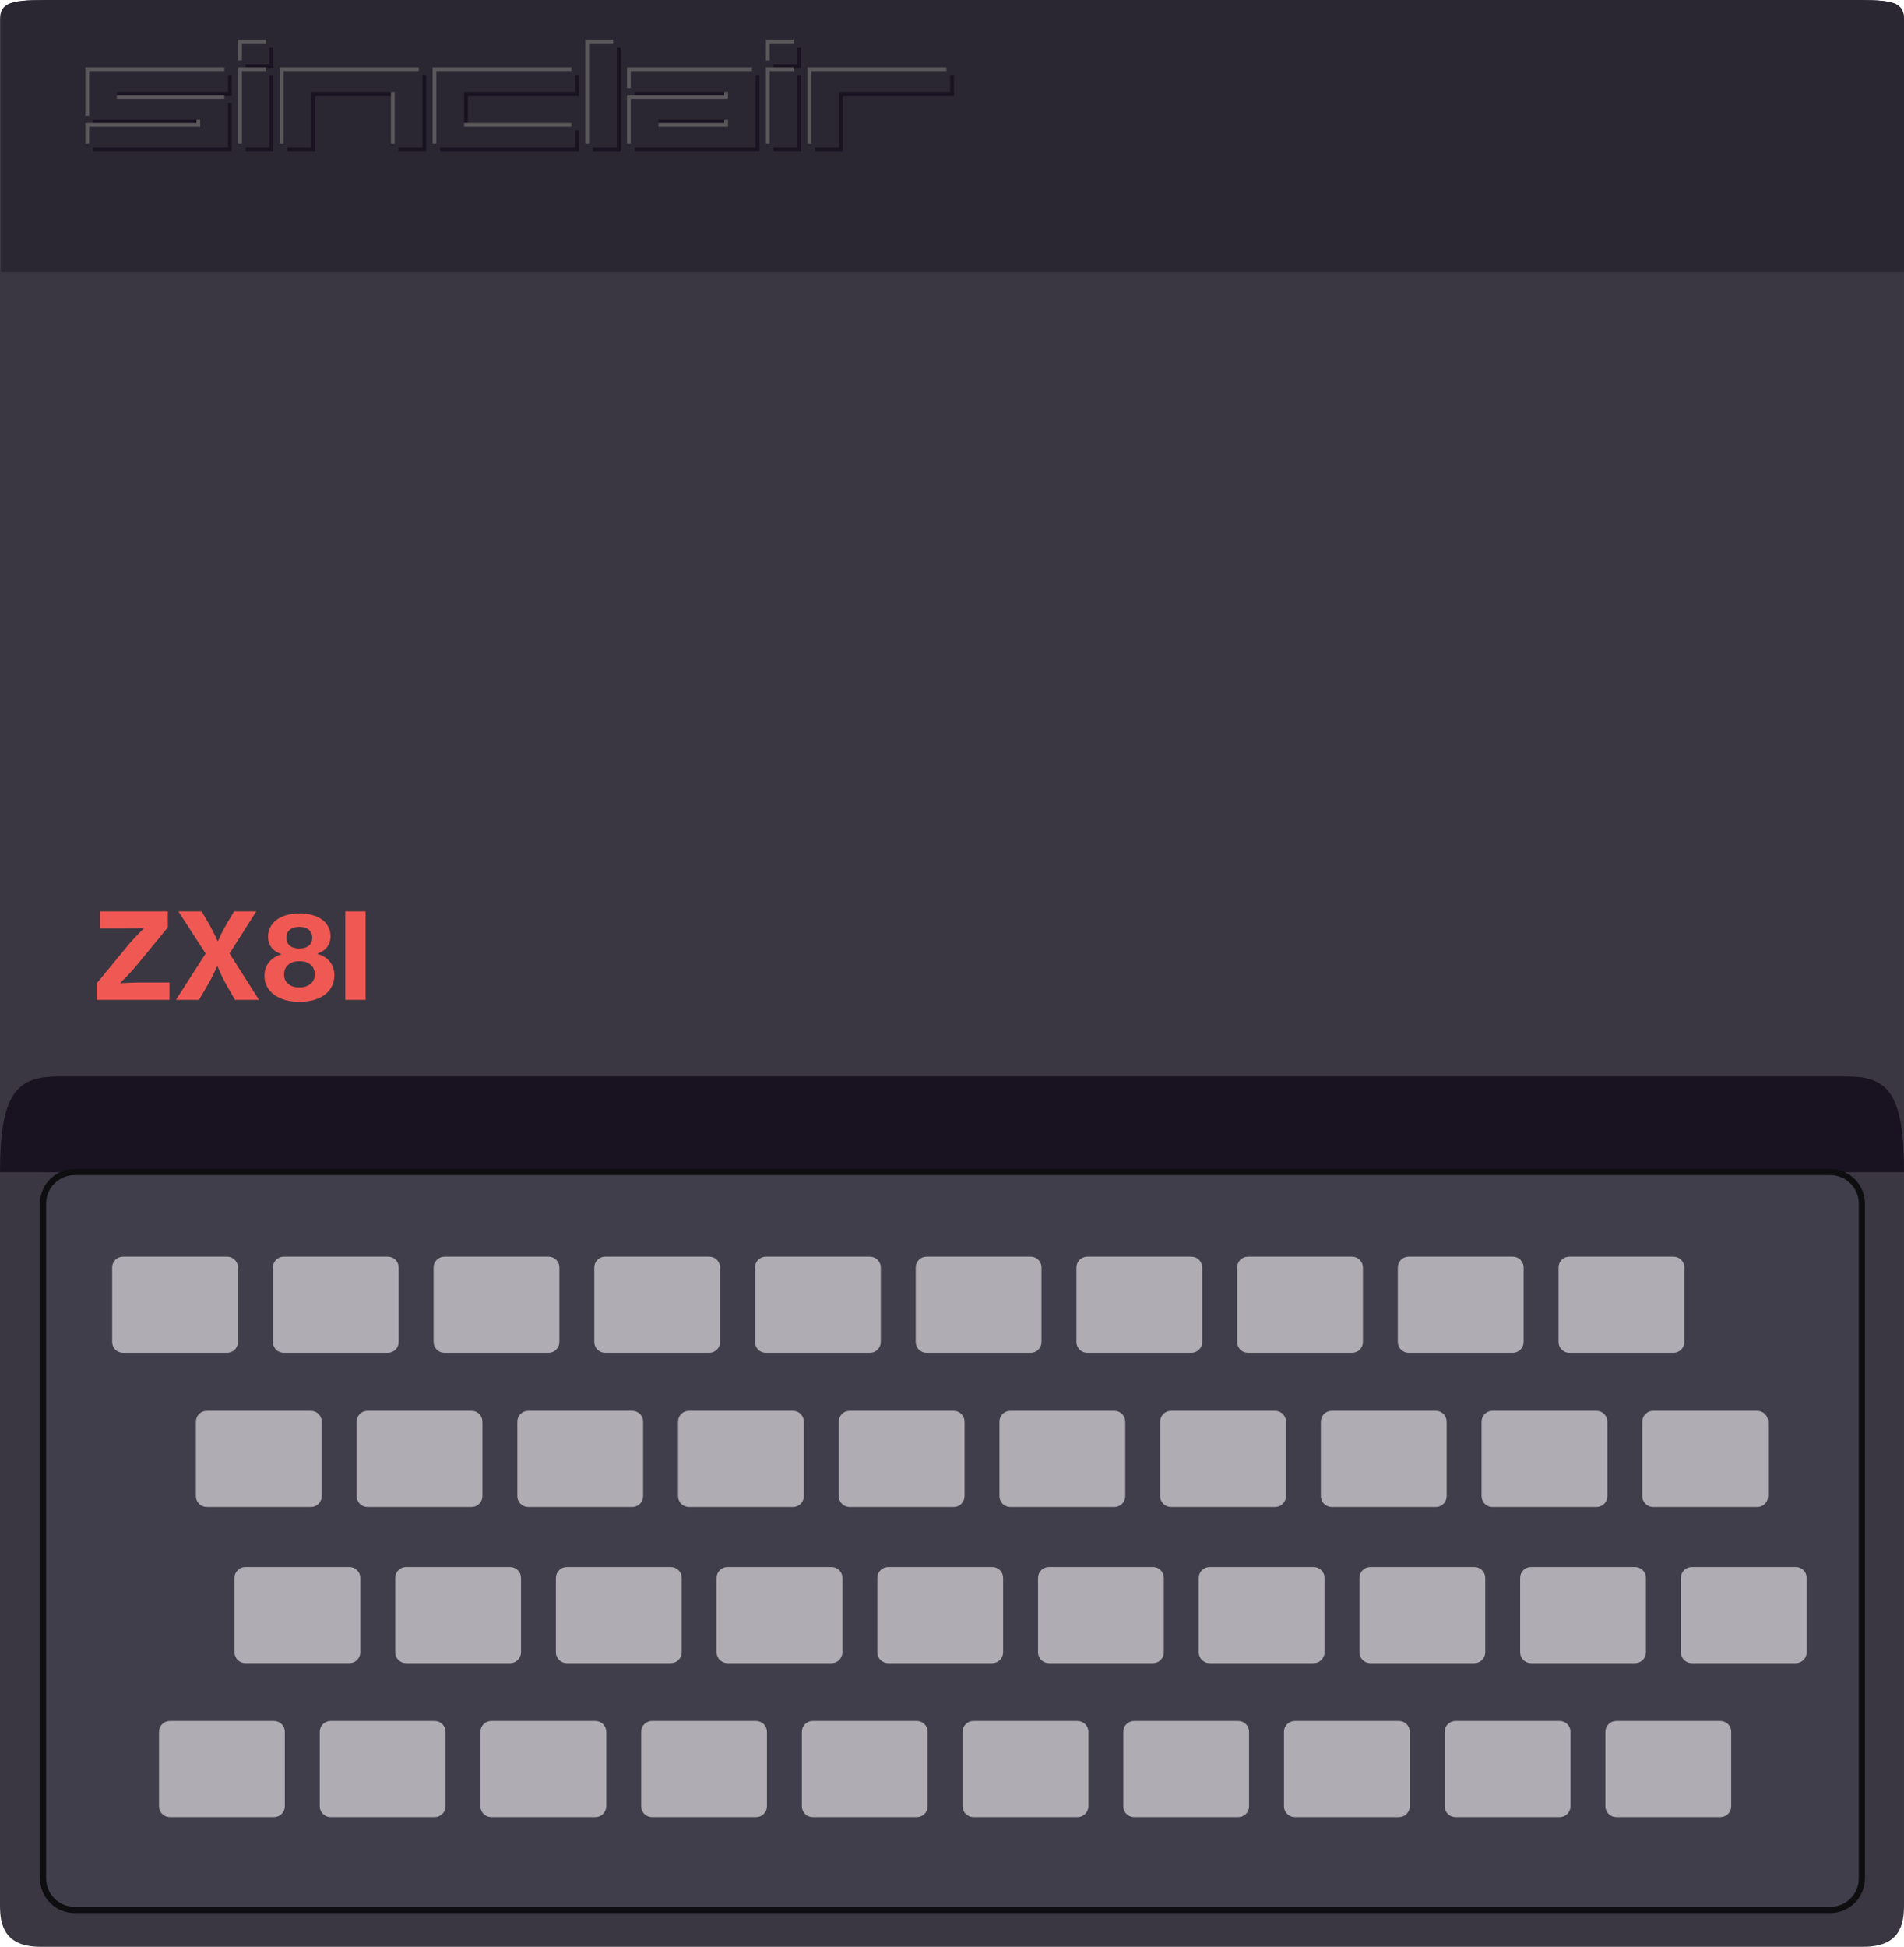 <?xml version="1.0" encoding="UTF-8" standalone="no"?>
<svg
   xmlns:dc="http://purl.org/dc/elements/1.1/"
   xmlns:cc="http://creativecommons.org/ns#"
   xmlns:rdf="http://www.w3.org/1999/02/22-rdf-syntax-ns#"
   xmlns:svg="http://www.w3.org/2000/svg"
   xmlns="http://www.w3.org/2000/svg"
   viewBox="0 0 493.06 504.05"
   height="504.05"
   width="493.06"
   xml:space="preserve"
   version="1.1"
   id="svg2"><defs
     id="defs6"><clipPath
       id="clipPath16"
       clipPathUnits="userSpaceOnUse"><path
         id="path18"
         d="m 0,403.24 394.448,0 L 394.448,0 0,0 0,403.24 Z" /></clipPath></defs><g
     transform="matrix(1.25,0,0,-1.25,0,504.05)"
     id="g10"><g
       id="g12"><g
         clip-path="url(#clipPath16)"
         id="g14"><g
           transform="translate(8.391,0)"
           id="g20"><path
             id="path22"
             style="fill:#3a3742;fill-opacity:1;fill-rule:evenodd;stroke:none"
             d="m 0,0 c -7.527,0 -8.391,4.572 -8.391,8.624 l 0,390.587 c 0,4.141 3.357,4.028 12.442,4.028 l 369.564,0 c 9.085,0 12.442,0.113 12.442,-4.028 l 0,-390.587 C 386.057,4.572 385.193,0 377.666,0 L 0,0 Z" /></g><g
           transform="translate(0,160.454)"
           id="g24"><path
             id="path26"
             style="fill:#181221;fill-opacity:1;fill-rule:evenodd;stroke:none"
             d="m 0,0 c 0,15.891 3.253,19.809 11.835,19.809 l 370.965,0 c 8.582,0 11.648,-3.918 11.648,-19.809 C 394.448,0 0,-0.073 0,0" /></g><g
           transform="translate(0.187,346.938)"
           id="g28"><path
             id="path30"
             style="fill:#2a2733;fill-opacity:1;fill-rule:evenodd;stroke:none"
             d="m 0,0 0,52.273 c 0,4.14 3.357,4.028 12.442,4.028 l 369.377,0 c 9.085,0 12.442,0.112 12.442,-4.028 L 394.261,0 0,0 Z" /></g><g
           transform="translate(379.174,7.628)"
           id="g32"><path
             id="path34"
             style="fill:#3f3e4a;fill-opacity:1;fill-rule:evenodd;stroke:none"
             d="m 0,0 c 3.615,0 6.546,2.931 6.546,6.546 l 0,139.754 c 0,3.616 -2.931,6.547 -6.546,6.547 l -363.714,0 c -3.615,0 -6.546,-2.931 -6.546,-6.547 l 0,-139.754 c 0,-3.615 2.931,-6.546 6.546,-6.546 L 0,0 Z" /></g><g
           transform="translate(379.174,7.628)"
           id="g36"><path
             id="path38"
             style="fill:none;stroke:#0e0e10;stroke-width:1.278;stroke-linecap:butt;stroke-linejoin:miter;stroke-miterlimit:10;stroke-dasharray:none;stroke-opacity:1"
             d="m 0,0 c 3.615,0 6.546,2.931 6.546,6.546 l 0,139.754 c 0,3.616 -2.931,6.547 -6.546,6.547 l -363.714,0 c -3.615,0 -6.546,-2.931 -6.546,-6.547 l 0,-139.754 c 0,-3.615 2.931,-6.546 6.546,-6.546 L 0,0 Z" /></g><g
           transform="translate(50.826,78.668)"
           id="g40"><path
             id="path42"
             style="fill:#afacb3;fill-opacity:1;fill-rule:evenodd;stroke:none"
             d="m 0,0 21.571,0 c 1.24,0 2.245,-1.005 2.245,-2.245 l 0,-15.426 c 0,-1.24 -1.005,-2.245 -2.245,-2.245 l -21.571,0 c -1.24,0 -2.244,1.005 -2.244,2.245 l 0,15.426 C -2.244,-1.005 -1.24,0 0,0" /></g><g
           transform="translate(84.118,78.669)"
           id="g44"><path
             id="path46"
             style="fill:#afacb3;fill-opacity:1;fill-rule:evenodd;stroke:none"
             d="m 0,0 21.574,0 c 1.239,0 2.244,-1.005 2.244,-2.244 l 0,-15.431 c 0,-1.24 -1.005,-2.245 -2.244,-2.245 L 0,-19.92 c -1.24,0 -2.244,1.005 -2.244,2.245 l 0,15.431 C -2.244,-1.005 -1.24,0 0,0" /></g><g
           transform="translate(117.411,78.669)"
           id="g48"><path
             id="path50"
             style="fill:#afacb3;fill-opacity:1;fill-rule:evenodd;stroke:none"
             d="m 0,0 21.574,0 c 1.239,0 2.244,-1.005 2.244,-2.244 l 0,-15.431 c 0,-1.24 -1.005,-2.245 -2.244,-2.245 L 0,-19.92 c -1.24,0 -2.245,1.005 -2.245,2.245 l 0,15.431 C -2.245,-1.005 -1.24,0 0,0" /></g><g
           transform="translate(150.704,78.669)"
           id="g52"><path
             id="path54"
             style="fill:#afacb3;fill-opacity:1;fill-rule:evenodd;stroke:none"
             d="m 0,0 21.574,0 c 1.239,0 2.244,-1.005 2.244,-2.244 l 0,-15.431 c 0,-1.24 -1.005,-2.245 -2.244,-2.245 L 0,-19.92 c -1.24,0 -2.244,1.005 -2.244,2.245 l 0,15.431 C -2.244,-1.005 -1.24,0 0,0" /></g><g
           transform="translate(183.997,78.669)"
           id="g56"><path
             id="path58"
             style="fill:#afacb3;fill-opacity:1;fill-rule:evenodd;stroke:none"
             d="m 0,0 21.574,0 c 1.239,0 2.244,-1.005 2.244,-2.244 l 0,-15.431 c 0,-1.24 -1.005,-2.245 -2.244,-2.245 L 0,-19.92 c -1.24,0 -2.244,1.005 -2.244,2.245 l 0,15.431 C -2.244,-1.005 -1.24,0 0,0" /></g><g
           transform="translate(217.29,78.669)"
           id="g60"><path
             id="path62"
             style="fill:#afacb3;fill-opacity:1;fill-rule:evenodd;stroke:none"
             d="m 0,0 21.574,0 c 1.239,0 2.244,-1.005 2.244,-2.244 l 0,-15.431 c 0,-1.24 -1.005,-2.245 -2.244,-2.245 L 0,-19.92 c -1.24,0 -2.244,1.005 -2.244,2.245 l 0,15.431 C -2.244,-1.005 -1.24,0 0,0" /></g><g
           transform="translate(250.583,78.669)"
           id="g64"><path
             id="path66"
             style="fill:#afacb3;fill-opacity:1;fill-rule:evenodd;stroke:none"
             d="m 0,0 21.574,0 c 1.239,0 2.244,-1.005 2.244,-2.244 l 0,-15.431 c 0,-1.24 -1.005,-2.245 -2.244,-2.245 L 0,-19.92 c -1.24,0 -2.245,1.005 -2.245,2.245 l 0,15.431 C -2.245,-1.005 -1.24,0 0,0" /></g><g
           transform="translate(283.876,78.669)"
           id="g68"><path
             id="path70"
             style="fill:#afacb3;fill-opacity:1;fill-rule:evenodd;stroke:none"
             d="m 0,0 21.574,0 c 1.239,0 2.244,-1.005 2.244,-2.244 l 0,-15.431 c 0,-1.24 -1.005,-2.245 -2.244,-2.245 L 0,-19.92 c -1.24,0 -2.244,1.005 -2.244,2.245 l 0,15.431 C -2.244,-1.005 -1.24,0 0,0" /></g><g
           transform="translate(317.169,78.669)"
           id="g72"><path
             id="path74"
             style="fill:#afacb3;fill-opacity:1;fill-rule:evenodd;stroke:none"
             d="m 0,0 21.574,0 c 1.239,0 2.244,-1.005 2.244,-2.244 l 0,-15.431 c 0,-1.24 -1.005,-2.245 -2.244,-2.245 L 0,-19.92 c -1.24,0 -2.244,1.005 -2.244,2.245 l 0,15.431 C -2.244,-1.005 -1.24,0 0,0" /></g><g
           transform="translate(350.462,78.669)"
           id="g76"><path
             id="path78"
             style="fill:#afacb3;fill-opacity:1;fill-rule:evenodd;stroke:none"
             d="m 0,0 21.574,0 c 1.239,0 2.244,-1.005 2.244,-2.244 l 0,-15.431 c 0,-1.24 -1.005,-2.245 -2.244,-2.245 L 0,-19.92 c -1.24,0 -2.244,1.005 -2.244,2.245 l 0,15.431 C -2.244,-1.005 -1.24,0 0,0" /></g><g
           transform="translate(35.19,46.773)"
           id="g80"><path
             id="path82"
             style="fill:#afacb3;fill-opacity:1;fill-rule:evenodd;stroke:none"
             d="m 0,0 21.574,0 c 1.239,0 2.244,-1.005 2.244,-2.244 l 0,-15.431 c 0,-1.24 -1.005,-2.245 -2.244,-2.245 L 0,-19.92 c -1.24,0 -2.245,1.005 -2.245,2.245 l 0,15.431 C -2.245,-1.005 -1.24,0 0,0" /></g><g
           transform="translate(68.484,46.773)"
           id="g84"><path
             id="path86"
             style="fill:#afacb3;fill-opacity:1;fill-rule:evenodd;stroke:none"
             d="m 0,0 21.574,0 c 1.239,0 2.244,-1.005 2.244,-2.244 l 0,-15.431 c 0,-1.24 -1.005,-2.245 -2.244,-2.245 L 0,-19.92 c -1.24,0 -2.245,1.005 -2.245,2.245 l 0,15.431 C -2.245,-1.005 -1.24,0 0,0" /></g><g
           transform="translate(101.777,46.773)"
           id="g88"><path
             id="path90"
             style="fill:#afacb3;fill-opacity:1;fill-rule:evenodd;stroke:none"
             d="m 0,0 21.574,0 c 1.239,0 2.244,-1.005 2.244,-2.244 l 0,-15.431 c 0,-1.24 -1.005,-2.245 -2.244,-2.245 L 0,-19.92 c -1.24,0 -2.244,1.005 -2.244,2.245 l 0,15.431 C -2.244,-1.005 -1.24,0 0,0" /></g><g
           transform="translate(135.07,46.773)"
           id="g92"><path
             id="path94"
             style="fill:#afacb3;fill-opacity:1;fill-rule:evenodd;stroke:none"
             d="m 0,0 21.574,0 c 1.239,0 2.244,-1.005 2.244,-2.244 l 0,-15.431 c 0,-1.24 -1.005,-2.245 -2.244,-2.245 L 0,-19.92 c -1.24,0 -2.244,1.005 -2.244,2.245 l 0,15.431 C -2.244,-1.005 -1.24,0 0,0" /></g><g
           transform="translate(168.363,46.773)"
           id="g96"><path
             id="path98"
             style="fill:#afacb3;fill-opacity:1;fill-rule:evenodd;stroke:none"
             d="m 0,0 21.574,0 c 1.239,0 2.244,-1.005 2.244,-2.244 l 0,-15.431 c 0,-1.24 -1.005,-2.245 -2.244,-2.245 L 0,-19.92 c -1.24,0 -2.244,1.005 -2.244,2.245 l 0,15.431 C -2.244,-1.005 -1.24,0 0,0" /></g><g
           transform="translate(201.656,46.773)"
           id="g100"><path
             id="path102"
             style="fill:#afacb3;fill-opacity:1;fill-rule:evenodd;stroke:none"
             d="m 0,0 21.574,0 c 1.239,0 2.244,-1.005 2.244,-2.244 l 0,-15.431 c 0,-1.24 -1.005,-2.245 -2.244,-2.245 L 0,-19.92 c -1.24,0 -2.244,1.005 -2.244,2.245 l 0,15.431 C -2.244,-1.005 -1.24,0 0,0" /></g><g
           transform="translate(234.949,46.773)"
           id="g104"><path
             id="path106"
             style="fill:#afacb3;fill-opacity:1;fill-rule:evenodd;stroke:none"
             d="m 0,0 21.574,0 c 1.239,0 2.244,-1.005 2.244,-2.244 l 0,-15.431 c 0,-1.24 -1.005,-2.245 -2.244,-2.245 L 0,-19.92 c -1.24,0 -2.244,1.005 -2.244,2.245 l 0,15.431 C -2.244,-1.005 -1.24,0 0,0" /></g><g
           transform="translate(268.242,46.773)"
           id="g108"><path
             id="path110"
             style="fill:#afacb3;fill-opacity:1;fill-rule:evenodd;stroke:none"
             d="m 0,0 21.574,0 c 1.239,0 2.244,-1.005 2.244,-2.244 l 0,-15.431 c 0,-1.24 -1.005,-2.245 -2.244,-2.245 L 0,-19.92 c -1.24,0 -2.245,1.005 -2.245,2.245 l 0,15.431 C -2.245,-1.005 -1.24,0 0,0" /></g><g
           transform="translate(301.535,46.773)"
           id="g112"><path
             id="path114"
             style="fill:#afacb3;fill-opacity:1;fill-rule:evenodd;stroke:none"
             d="m 0,0 21.574,0 c 1.239,0 2.244,-1.005 2.244,-2.244 l 0,-15.431 c 0,-1.24 -1.005,-2.245 -2.244,-2.245 L 0,-19.92 c -1.24,0 -2.245,1.005 -2.245,2.245 l 0,15.431 C -2.245,-1.005 -1.24,0 0,0" /></g><g
           transform="translate(334.828,46.773)"
           id="g116"><path
             id="path118"
             style="fill:#afacb3;fill-opacity:1;fill-rule:evenodd;stroke:none"
             d="m 0,0 21.574,0 c 1.239,0 2.244,-1.005 2.244,-2.244 l 0,-15.431 c 0,-1.24 -1.005,-2.245 -2.244,-2.245 L 0,-19.92 c -1.24,0 -2.244,1.005 -2.244,2.245 l 0,15.431 C -2.244,-1.005 -1.24,0 0,0" /></g><g
           transform="translate(42.831,111.021)"
           id="g120"><path
             id="path122"
             style="fill:#afacb3;fill-opacity:1;fill-rule:evenodd;stroke:none"
             d="m 0,0 21.574,0 c 1.239,0 2.244,-1.005 2.244,-2.244 l 0,-15.431 c 0,-1.24 -1.005,-2.245 -2.244,-2.245 L 0,-19.92 c -1.24,0 -2.245,1.005 -2.245,2.245 l 0,15.431 C -2.245,-1.005 -1.24,0 0,0" /></g><g
           transform="translate(76.125,111.021)"
           id="g124"><path
             id="path126"
             style="fill:#afacb3;fill-opacity:1;fill-rule:evenodd;stroke:none"
             d="m 0,0 21.574,0 c 1.239,0 2.244,-1.005 2.244,-2.244 l 0,-15.431 c 0,-1.24 -1.005,-2.245 -2.244,-2.245 L 0,-19.92 c -1.24,0 -2.245,1.005 -2.245,2.245 l 0,15.431 C -2.245,-1.005 -1.24,0 0,0" /></g><g
           transform="translate(109.418,111.021)"
           id="g128"><path
             id="path130"
             style="fill:#afacb3;fill-opacity:1;fill-rule:evenodd;stroke:none"
             d="m 0,0 21.574,0 c 1.239,0 2.244,-1.005 2.244,-2.244 l 0,-15.431 c 0,-1.24 -1.005,-2.245 -2.244,-2.245 L 0,-19.92 c -1.24,0 -2.244,1.005 -2.244,2.245 l 0,15.431 C -2.244,-1.005 -1.24,0 0,0" /></g><g
           transform="translate(142.711,111.021)"
           id="g132"><path
             id="path134"
             style="fill:#afacb3;fill-opacity:1;fill-rule:evenodd;stroke:none"
             d="m 0,0 21.574,0 c 1.239,0 2.244,-1.005 2.244,-2.244 l 0,-15.431 c 0,-1.24 -1.005,-2.245 -2.244,-2.245 L 0,-19.92 c -1.24,0 -2.244,1.005 -2.244,2.245 l 0,15.431 C -2.244,-1.005 -1.24,0 0,0" /></g><g
           transform="translate(176.004,111.021)"
           id="g136"><path
             id="path138"
             style="fill:#afacb3;fill-opacity:1;fill-rule:evenodd;stroke:none"
             d="m 0,0 21.574,0 c 1.239,0 2.244,-1.005 2.244,-2.244 l 0,-15.431 c 0,-1.24 -1.005,-2.245 -2.244,-2.245 L 0,-19.92 c -1.24,0 -2.244,1.005 -2.244,2.245 l 0,15.431 C -2.244,-1.005 -1.24,0 0,0" /></g><g
           transform="translate(209.297,111.021)"
           id="g140"><path
             id="path142"
             style="fill:#afacb3;fill-opacity:1;fill-rule:evenodd;stroke:none"
             d="m 0,0 21.574,0 c 1.239,0 2.244,-1.005 2.244,-2.244 l 0,-15.431 c 0,-1.24 -1.005,-2.245 -2.244,-2.245 L 0,-19.92 c -1.24,0 -2.244,1.005 -2.244,2.245 l 0,15.431 C -2.244,-1.005 -1.24,0 0,0" /></g><g
           transform="translate(242.59,111.021)"
           id="g144"><path
             id="path146"
             style="fill:#afacb3;fill-opacity:1;fill-rule:evenodd;stroke:none"
             d="m 0,0 21.574,0 c 1.239,0 2.244,-1.005 2.244,-2.244 l 0,-15.431 c 0,-1.24 -1.005,-2.245 -2.244,-2.245 L 0,-19.92 c -1.24,0 -2.244,1.005 -2.244,2.245 l 0,15.431 C -2.244,-1.005 -1.24,0 0,0" /></g><g
           transform="translate(275.883,111.021)"
           id="g148"><path
             id="path150"
             style="fill:#afacb3;fill-opacity:1;fill-rule:evenodd;stroke:none"
             d="m 0,0 21.574,0 c 1.239,0 2.244,-1.005 2.244,-2.244 l 0,-15.431 c 0,-1.24 -1.005,-2.245 -2.244,-2.245 L 0,-19.92 c -1.24,0 -2.244,1.005 -2.244,2.245 l 0,15.431 C -2.244,-1.005 -1.24,0 0,0" /></g><g
           transform="translate(309.176,111.021)"
           id="g152"><path
             id="path154"
             style="fill:#afacb3;fill-opacity:1;fill-rule:evenodd;stroke:none"
             d="m 0,0 21.574,0 c 1.239,0 2.244,-1.005 2.244,-2.244 l 0,-15.431 c 0,-1.24 -1.005,-2.245 -2.244,-2.245 L 0,-19.92 c -1.24,0 -2.245,1.005 -2.245,2.245 l 0,15.431 C -2.245,-1.005 -1.24,0 0,0" /></g><g
           transform="translate(342.469,111.021)"
           id="g156"><path
             id="path158"
             style="fill:#afacb3;fill-opacity:1;fill-rule:evenodd;stroke:none"
             d="m 0,0 21.574,0 c 1.239,0 2.244,-1.005 2.244,-2.244 l 0,-15.431 c 0,-1.24 -1.005,-2.245 -2.244,-2.245 L 0,-19.92 c -1.24,0 -2.244,1.005 -2.244,2.245 l 0,15.431 C -2.244,-1.005 -1.24,0 0,0" /></g><g
           transform="translate(25.482,142.952)"
           id="g160"><path
             id="path162"
             style="fill:#afacb3;fill-opacity:1;fill-rule:evenodd;stroke:none"
             d="m 0,0 21.574,0 c 1.239,0 2.244,-1.005 2.244,-2.245 l 0,-15.43 c 0,-1.24 -1.005,-2.245 -2.244,-2.245 L 0,-19.92 c -1.24,0 -2.245,1.005 -2.245,2.245 l 0,15.43 C -2.245,-1.005 -1.24,0 0,0" /></g><g
           transform="translate(58.775,142.952)"
           id="g164"><path
             id="path166"
             style="fill:#afacb3;fill-opacity:1;fill-rule:evenodd;stroke:none"
             d="m 0,0 21.574,0 c 1.239,0 2.244,-1.005 2.244,-2.245 l 0,-15.43 c 0,-1.24 -1.005,-2.245 -2.244,-2.245 L 0,-19.92 c -1.24,0 -2.244,1.005 -2.244,2.245 l 0,15.43 C -2.244,-1.005 -1.24,0 0,0" /></g><g
           transform="translate(92.068,142.952)"
           id="g168"><path
             id="path170"
             style="fill:#afacb3;fill-opacity:1;fill-rule:evenodd;stroke:none"
             d="m 0,0 21.574,0 c 1.239,0 2.244,-1.005 2.244,-2.245 l 0,-15.43 c 0,-1.24 -1.005,-2.245 -2.244,-2.245 L 0,-19.92 c -1.24,0 -2.244,1.005 -2.244,2.245 l 0,15.43 C -2.244,-1.005 -1.24,0 0,0" /></g><g
           transform="translate(125.361,142.952)"
           id="g172"><path
             id="path174"
             style="fill:#afacb3;fill-opacity:1;fill-rule:evenodd;stroke:none"
             d="m 0,0 21.574,0 c 1.239,0 2.244,-1.005 2.244,-2.245 l 0,-15.43 c 0,-1.24 -1.005,-2.245 -2.244,-2.245 L 0,-19.92 c -1.24,0 -2.244,1.005 -2.244,2.245 l 0,15.43 C -2.244,-1.005 -1.24,0 0,0" /></g><g
           transform="translate(158.654,142.952)"
           id="g176"><path
             id="path178"
             style="fill:#afacb3;fill-opacity:1;fill-rule:evenodd;stroke:none"
             d="m 0,0 21.574,0 c 1.239,0 2.244,-1.005 2.244,-2.245 l 0,-15.43 c 0,-1.24 -1.005,-2.245 -2.244,-2.245 L 0,-19.92 c -1.24,0 -2.244,1.005 -2.244,2.245 l 0,15.43 C -2.244,-1.005 -1.24,0 0,0" /></g><g
           transform="translate(191.948,142.952)"
           id="g180"><path
             id="path182"
             style="fill:#afacb3;fill-opacity:1;fill-rule:evenodd;stroke:none"
             d="m 0,0 21.574,0 c 1.239,0 2.244,-1.005 2.244,-2.245 l 0,-15.43 c 0,-1.24 -1.005,-2.245 -2.244,-2.245 L 0,-19.92 c -1.24,0 -2.244,1.005 -2.244,2.245 l 0,15.43 C -2.244,-1.005 -1.24,0 0,0" /></g><g
           transform="translate(225.241,142.952)"
           id="g184"><path
             id="path186"
             style="fill:#afacb3;fill-opacity:1;fill-rule:evenodd;stroke:none"
             d="m 0,0 21.574,0 c 1.239,0 2.244,-1.005 2.244,-2.245 l 0,-15.43 c 0,-1.24 -1.005,-2.245 -2.244,-2.245 L 0,-19.92 c -1.24,0 -2.245,1.005 -2.245,2.245 l 0,15.43 C -2.245,-1.005 -1.24,0 0,0" /></g><g
           transform="translate(258.534,142.952)"
           id="g188"><path
             id="path190"
             style="fill:#afacb3;fill-opacity:1;fill-rule:evenodd;stroke:none"
             d="m 0,0 21.574,0 c 1.239,0 2.244,-1.005 2.244,-2.245 l 0,-15.43 c 0,-1.24 -1.005,-2.245 -2.244,-2.245 L 0,-19.92 c -1.24,0 -2.245,1.005 -2.245,2.245 l 0,15.43 C -2.245,-1.005 -1.24,0 0,0" /></g><g
           transform="translate(291.827,142.952)"
           id="g192"><path
             id="path194"
             style="fill:#afacb3;fill-opacity:1;fill-rule:evenodd;stroke:none"
             d="m 0,0 21.574,0 c 1.239,0 2.244,-1.005 2.244,-2.245 l 0,-15.43 c 0,-1.24 -1.005,-2.245 -2.244,-2.245 L 0,-19.92 c -1.24,0 -2.244,1.005 -2.244,2.245 l 0,15.43 C -2.244,-1.005 -1.24,0 0,0" /></g><g
           transform="translate(325.12,142.952)"
           id="g196"><path
             id="path198"
             style="fill:#afacb3;fill-opacity:1;fill-rule:evenodd;stroke:none"
             d="m 0,0 21.574,0 c 1.239,0 2.244,-1.005 2.244,-2.245 l 0,-15.43 c 0,-1.24 -1.005,-2.245 -2.244,-2.245 L 0,-19.92 c -1.24,0 -2.244,1.005 -2.244,2.245 l 0,15.43 C -2.244,-1.005 -1.24,0 0,0" /></g><g
           transform="translate(20.022,196.142)"
           id="g200"><path
             id="path202"
             style="fill:#f05953;fill-opacity:1;fill-rule:nonzero;stroke:none"
             d="m 0,0 15.094,0 0,3.595 -6.107,0 C 8.61,3.595 8.187,3.586 7.719,3.57 7.252,3.554 6.804,3.537 6.377,3.521 5.885,3.488 5.392,3.463 4.9,3.447 l 0,0.074 1.207,1.207 C 6.451,5.072 6.812,5.45 7.19,5.86 7.567,6.27 7.912,6.664 8.224,7.042 l 6.525,7.978 0,3.3 -14.084,0 0,-3.546 5.269,0 c 0.361,0 0.763,0.004 1.207,0.012 0.443,0.008 0.862,0.021 1.255,0.037 0.46,0.016 0.928,0.041 1.404,0.074 l 0,-0.074 C 9.422,14.462 9.053,14.093 8.692,13.715 8.38,13.387 8.052,13.038 7.707,12.669 7.362,12.299 7.05,11.95 6.771,11.622 L 0,3.398 0,0 Z" /></g><g
           transform="translate(36.445,196.142)"
           id="g204"><path
             id="path206"
             style="fill:#f05953;fill-opacity:1;fill-rule:nonzero;stroke:none"
             d="m 0,0 4.777,0 1.896,3.226 c 0.213,0.36 0.431,0.759 0.652,1.194 0.222,0.435 0.423,0.841 0.604,1.219 0.213,0.443 0.418,0.886 0.615,1.329 l 0.049,0 C 8.79,6.525 8.987,6.082 9.184,5.639 9.365,5.261 9.558,4.855 9.763,4.42 9.968,3.985 10.177,3.586 10.391,3.226 L 12.238,0 l 4.974,0 -6.107,9.603 5.54,8.717 -4.58,0 -1.502,-2.487 C 10.35,15.471 10.132,15.082 9.911,14.663 9.689,14.244 9.488,13.846 9.308,13.469 9.094,13.042 8.889,12.599 8.692,12.139 l -0.049,0 c -0.214,0.46 -0.419,0.903 -0.616,1.33 -0.181,0.377 -0.378,0.775 -0.591,1.194 -0.213,0.419 -0.427,0.808 -0.64,1.17 L 5.319,18.32 0.517,18.32 6.156,9.578 0,0 Z" /></g><g
           transform="translate(59.702,199.442)"
           id="g208"><path
             id="path210"
             style="fill:#f05953;fill-opacity:1;fill-rule:nonzero;stroke:none"
             d="m 0,0 c -0.566,0.476 -0.85,1.124 -0.85,1.945 0,0.854 0.288,1.527 0.862,2.019 0.575,0.493 1.355,0.739 2.34,0.739 0.984,0 1.756,-0.246 2.314,-0.739 C 5.224,3.472 5.503,2.799 5.503,1.945 5.503,1.141 5.216,0.496 4.641,0.012 4.067,-0.472 3.303,-0.714 2.352,-0.714 1.35,-0.714 0.566,-0.476 0,0 m 0.32,7.941 c -0.468,0.402 -0.702,0.94 -0.702,1.613 0,0.689 0.234,1.239 0.702,1.65 0.468,0.41 1.129,0.615 1.982,0.615 0.87,0 1.535,-0.205 1.995,-0.615 C 4.756,10.793 4.986,10.243 4.986,9.554 4.986,8.881 4.756,8.343 4.297,7.941 3.837,7.539 3.172,7.338 2.302,7.338 1.449,7.338 0.788,7.539 0.32,7.941 m 4.925,-11.29 c 0.878,0.246 1.637,0.604 2.277,1.071 0.641,0.468 1.141,1.047 1.502,1.736 0.361,0.69 0.542,1.469 0.542,2.34 0,1.034 -0.292,1.945 -0.874,2.733 C 8.109,5.319 7.235,5.876 6.07,6.205 l 0,0.074 c 0.919,0.328 1.6,0.804 2.043,1.428 0.444,0.624 0.665,1.33 0.665,2.118 0,0.738 -0.152,1.403 -0.455,1.994 -0.304,0.591 -0.735,1.092 -1.293,1.502 -0.558,0.41 -1.236,0.726 -2.032,0.948 -0.796,0.222 -1.686,0.333 -2.671,0.333 -0.985,0 -1.88,-0.115 -2.684,-0.345 -0.805,-0.23 -1.49,-0.558 -2.056,-0.985 -0.566,-0.427 -1.002,-0.94 -1.305,-1.539 -0.304,-0.599 -0.456,-1.26 -0.456,-1.982 0,-0.821 0.222,-1.539 0.665,-2.155 0.443,-0.615 1.133,-1.087 2.069,-1.416 l 0,-0.073 C -2.573,5.762 -3.435,5.199 -4.026,4.42 -4.617,3.64 -4.912,2.733 -4.912,1.699 c 0,-0.854 0.18,-1.613 0.541,-2.278 0.361,-0.664 0.866,-1.231 1.515,-1.699 0.648,-0.467 1.416,-0.825 2.302,-1.071 0.886,-0.246 1.855,-0.369 2.906,-0.369 1.05,0 2.014,0.123 2.893,0.369" /></g><path
           id="path212"
           style="fill:#f05953;fill-opacity:1;fill-rule:nonzero;stroke:none"
           d="m 71.533,196.142 4.211,0 0,18.32 -4.211,0 0,-18.32 z" /><path
           id="path214"
           style="fill:#181221;fill-opacity:1;fill-rule:nonzero;stroke:none"
           d="m 122.82,393.477 5.755,0 0,-21.577 -5.755,0 0,21.577 z" /><path
           id="path216"
           style="fill:#181221;fill-opacity:1;fill-rule:nonzero;stroke:none"
           d="m 137.203,377.655 14.387,0 0,-1.439 -14.387,0 0,1.439 z m -5.751,10.068 0,-4.313 20.138,0 0,-1.439 -20.138,0 0,-10.07 25.893,0 0,15.822 -25.893,0 z" /><path
           id="path218"
           style="fill:#181221;fill-opacity:1;fill-rule:nonzero;stroke:none"
           d="m 160.223,387.723 5.751,0 0,-15.822 -5.751,0 0,15.822 z" /><path
           id="path220"
           style="fill:#181221;fill-opacity:1;fill-rule:nonzero;stroke:none"
           d="m 160.223,393.477 5.751,0 0,-4.316 -5.751,0 0,4.316 z" /><g
           transform="translate(168.851,387.723)"
           id="g222"><path
             id="path224"
             style="fill:#181221;fill-opacity:1;fill-rule:nonzero;stroke:none"
             d="m 0,0 0,-15.822 5.755,0 0,11.51 23.015,0 L 28.77,0 0,0 Z" /></g><g
           transform="translate(91.172,387.723)"
           id="g226"><path
             id="path228"
             style="fill:#181221;fill-opacity:1;fill-rule:nonzero;stroke:none"
             d="m 0,0 0,-15.822 28.77,0 0,4.316 -23.015,0 0,7.194 23.015,0 L 28.77,0 0,0 Z" /></g><g
           transform="translate(59.524,387.723)"
           id="g230"><path
             id="path232"
             style="fill:#181221;fill-opacity:1;fill-rule:nonzero;stroke:none"
             d="m 0,0 0,-15.822 5.755,0 0,11.51 17.261,0 0,-11.51 5.755,0 L 28.771,0 0,0 Z" /></g><path
           id="path234"
           style="fill:#181221;fill-opacity:1;fill-rule:nonzero;stroke:none"
           d="m 50.892,387.723 5.755,0 0,-15.822 -5.755,0 0,15.822 z" /><path
           id="path236"
           style="fill:#181221;fill-opacity:1;fill-rule:nonzero;stroke:none"
           d="m 50.892,393.477 5.755,0 0,-4.316 -5.755,0 0,4.316 z" /><g
           transform="translate(19.248,387.723)"
           id="g238"><path
             id="path240"
             style="fill:#181221;fill-opacity:1;fill-rule:nonzero;stroke:none"
             d="m 0,0 0,-10.067 23.016,0 0,-1.439 -23.016,0 0,-4.316 28.771,0 0,10.071 -23.02,0 0,1.439 23.02,0 0,4.312 L 0,0 Z" /></g><path
           id="path242"
           style="fill:#5b585b;fill-opacity:1;fill-rule:nonzero;stroke:none"
           d="m 121.262,395.035 5.755,0 0,-21.577 -5.755,0 0,21.577 z" /><path
           id="path244"
           style="fill:#5b585b;fill-opacity:1;fill-rule:nonzero;stroke:none"
           d="m 135.645,379.214 14.387,0 0,-1.439 -14.387,0 0,1.439 z m -5.751,10.067 0,-4.313 20.138,0 0,-1.439 -20.138,0 0,-10.07 25.893,0 0,15.822 -25.893,0 z" /><path
           id="path246"
           style="fill:#5b585b;fill-opacity:1;fill-rule:nonzero;stroke:none"
           d="m 158.665,389.281 5.751,0 0,-15.822 -5.751,0 0,15.822 z" /><path
           id="path248"
           style="fill:#5b585b;fill-opacity:1;fill-rule:nonzero;stroke:none"
           d="m 158.665,395.035 5.751,0 0,-4.316 -5.751,0 0,4.316 z" /><g
           transform="translate(167.293,389.281)"
           id="g250"><path
             id="path252"
             style="fill:#5b585b;fill-opacity:1;fill-rule:nonzero;stroke:none"
             d="m 0,0 0,-15.822 5.755,0 0,11.51 23.015,0 L 28.77,0 0,0 Z" /></g><g
           transform="translate(89.614,389.281)"
           id="g254"><path
             id="path256"
             style="fill:#5b585b;fill-opacity:1;fill-rule:nonzero;stroke:none"
             d="m 0,0 0,-15.822 28.77,0 0,4.316 -23.015,0 0,7.194 23.015,0 L 28.77,0 0,0 Z" /></g><g
           transform="translate(57.966,389.281)"
           id="g258"><path
             id="path260"
             style="fill:#5b585b;fill-opacity:1;fill-rule:nonzero;stroke:none"
             d="m 0,0 0,-15.822 5.755,0 0,11.51 17.261,0 0,-11.51 5.755,0 L 28.771,0 0,0 Z" /></g><path
           id="path262"
           style="fill:#5b585b;fill-opacity:1;fill-rule:nonzero;stroke:none"
           d="m 49.334,389.281 5.755,0 0,-15.822 -5.755,0 0,15.822 z" /><path
           id="path264"
           style="fill:#5b585b;fill-opacity:1;fill-rule:nonzero;stroke:none"
           d="m 49.334,395.035 5.755,0 0,-4.316 -5.755,0 0,4.316 z" /><g
           transform="translate(17.689,389.281)"
           id="g266"><path
             id="path268"
             style="fill:#5b585b;fill-opacity:1;fill-rule:nonzero;stroke:none"
             d="m 0,0 0,-10.067 23.016,0 0,-1.439 -23.016,0 0,-4.316 28.771,0 0,10.071 -23.02,0 0,1.439 23.02,0 0,4.312 L 0,0 Z" /></g><path
           id="path270"
           style="fill:#2a2733;fill-opacity:1;fill-rule:nonzero;stroke:none"
           d="m 122.041,394.256 5.755,0 0,-21.577 -5.755,0 0,21.577 z" /><path
           id="path272"
           style="fill:#2a2733;fill-opacity:1;fill-rule:nonzero;stroke:none"
           d="m 136.424,378.435 14.387,0 0,-1.439 -14.387,0 0,1.439 z m -5.751,10.067 0,-4.313 20.138,0 0,-1.439 -20.138,0 0,-10.07 25.893,0 0,15.822 -25.893,0 z" /><path
           id="path274"
           style="fill:#2a2733;fill-opacity:1;fill-rule:nonzero;stroke:none"
           d="m 159.444,388.502 5.751,0 0,-15.822 -5.751,0 0,15.822 z" /><path
           id="path276"
           style="fill:#2a2733;fill-opacity:1;fill-rule:nonzero;stroke:none"
           d="m 159.444,394.256 5.751,0 0,-4.316 -5.751,0 0,4.316 z" /><g
           transform="translate(168.072,388.502)"
           id="g278"><path
             id="path280"
             style="fill:#2a2733;fill-opacity:1;fill-rule:nonzero;stroke:none"
             d="m 0,0 0,-15.822 5.755,0 0,11.51 23.015,0 L 28.77,0 0,0 Z" /></g><g
           transform="translate(90.393,388.502)"
           id="g282"><path
             id="path284"
             style="fill:#2a2733;fill-opacity:1;fill-rule:nonzero;stroke:none"
             d="m 0,0 0,-15.822 28.77,0 0,4.316 -23.015,0 0,7.194 23.015,0 L 28.77,0 0,0 Z" /></g><g
           transform="translate(58.745,388.502)"
           id="g286"><path
             id="path288"
             style="fill:#2a2733;fill-opacity:1;fill-rule:nonzero;stroke:none"
             d="m 0,0 0,-15.822 5.755,0 0,11.51 17.261,0 0,-11.51 5.755,0 L 28.771,0 0,0 Z" /></g><path
           id="path290"
           style="fill:#2a2733;fill-opacity:1;fill-rule:nonzero;stroke:none"
           d="m 50.113,388.502 5.755,0 0,-15.822 -5.755,0 0,15.822 z" /><path
           id="path292"
           style="fill:#2a2733;fill-opacity:1;fill-rule:nonzero;stroke:none"
           d="m 50.113,394.256 5.755,0 0,-4.316 -5.755,0 0,4.316 z" /><g
           transform="translate(18.469,388.502)"
           id="g294"><path
             id="path296"
             style="fill:#2a2733;fill-opacity:1;fill-rule:nonzero;stroke:none"
             d="m 0,0 0,-10.067 23.016,0 0,-1.439 -23.016,0 0,-4.316 28.771,0 0,10.071 -23.02,0 0,1.439 23.02,0 0,4.312 L 0,0 Z" /></g></g></g></g></svg>